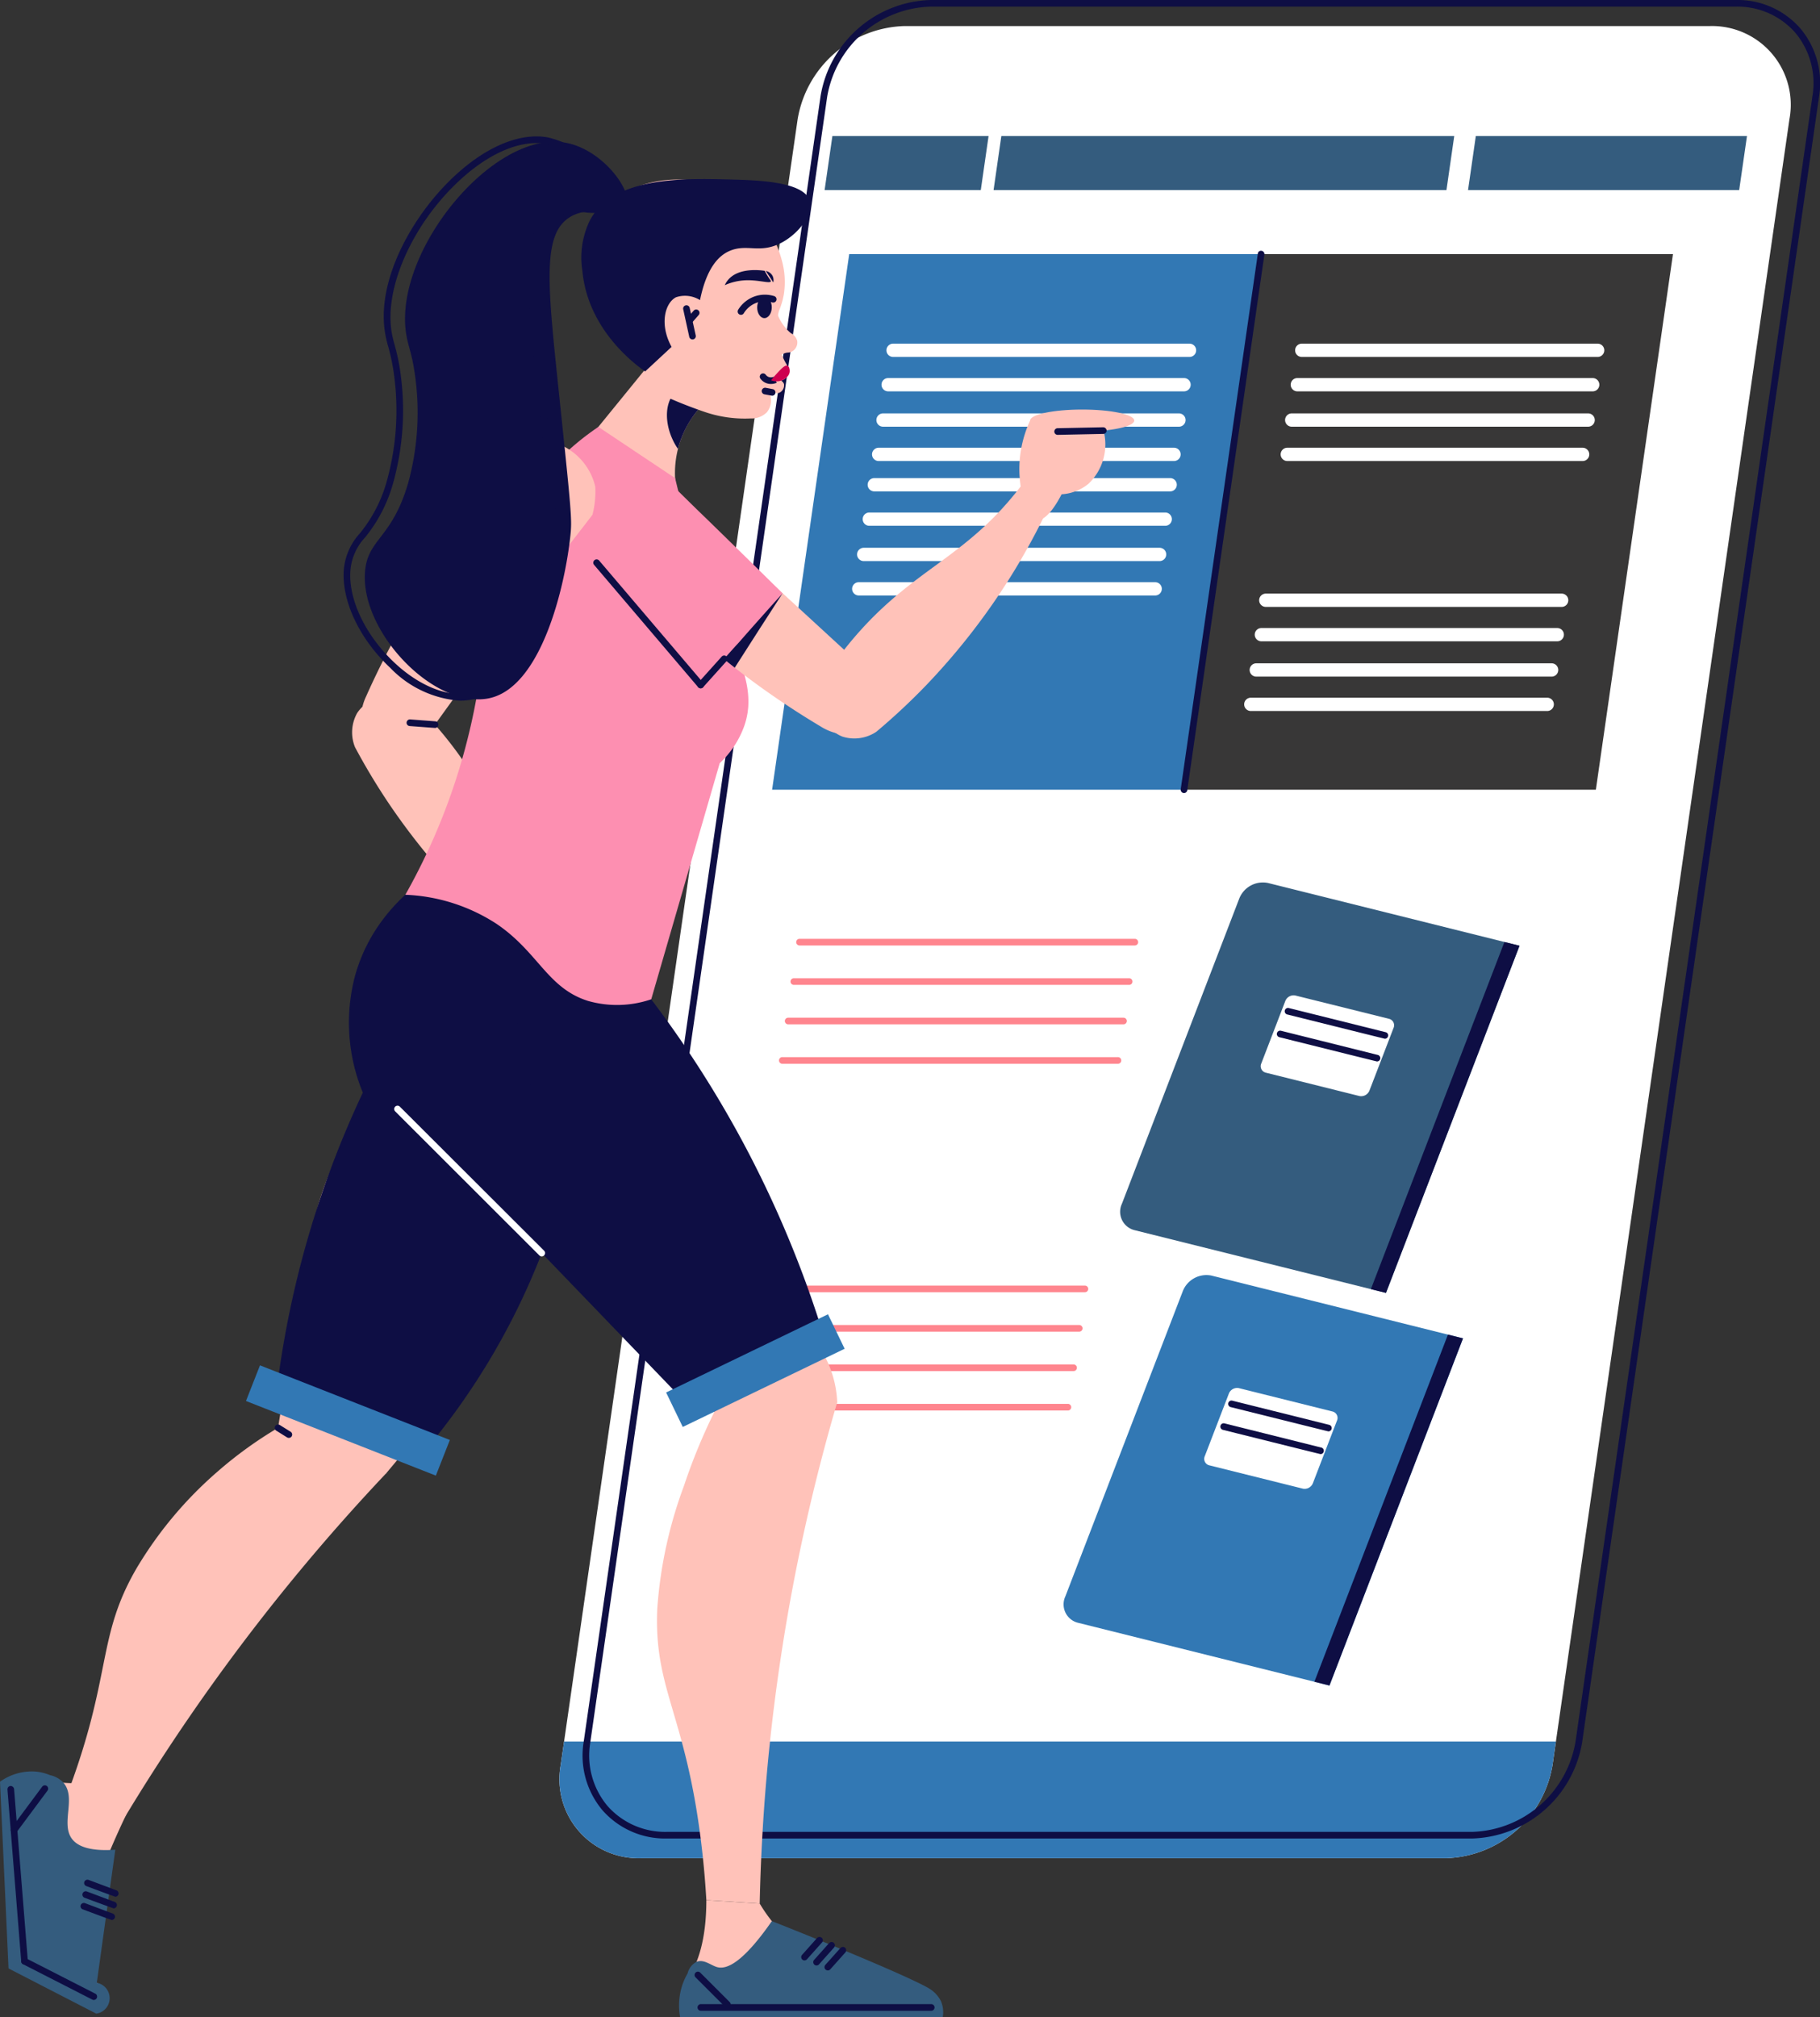 <svg xmlns="http://www.w3.org/2000/svg" width="171.997" height="190.596" viewBox="0 0 171.997 190.596"><rect x="0" y="0" width="171.997" height="190.596" fill="#333333" stroke="none"/><g transform="translate(-26.367 -211.781)"><path d="M69.919,221.585,47.534,377.043a7.462,7.462,0,0,0,7.553,8.823H131.2a10.516,10.516,0,0,0,10.065-8.823l22.382-155.458a7.441,7.441,0,0,0-7.523-8.823H80.012A10.542,10.542,0,0,0,69.919,221.585Z" transform="translate(31.825 1.481)" fill="#fff"/><g transform="translate(99.334 235.472)"><path d="M70.944,271.953h38.924l7.287-50.607H78.231Z" transform="translate(-32.02 -221.029)" fill="#383737"/><path d="M55.437,271.953H94.361l7.287-50.607H62.724Z" transform="translate(-55.437 -221.029)" fill="#3278b4"/><g transform="translate(38.611)"><path d="M71.132,272.459a.319.319,0,0,1-.309-.359l7.287-50.608a.3.3,0,0,1,.354-.266.312.312,0,0,1,.266.354l-7.287,50.608A.314.314,0,0,1,71.132,272.459Z" transform="translate(-70.819 -221.219)" fill="#0e0e44"/></g><g transform="translate(48.038 8.779)"><g transform="translate(0.946)"><g transform="translate(0.469)"><path d="M103.726,225.972H75.767a.628.628,0,1,1,0-1.255h27.96a.628.628,0,0,1,0,1.255Z" transform="translate(-75.139 -224.717)" fill="#fff"/></g><g transform="translate(0 3.251)"><path d="M103.542,227.267H75.58a.628.628,0,0,1,0-1.255h27.962a.628.628,0,0,1,0,1.255Z" transform="translate(-74.952 -226.012)" fill="#fff"/></g></g><g transform="translate(0 6.586)"><g transform="translate(0.467)"><path d="M103.348,228.6H75.388a.628.628,0,1,1,0-1.255h27.96a.628.628,0,1,1,0,1.255Z" transform="translate(-74.761 -227.341)" fill="#fff"/></g><g transform="translate(0 3.248)"><path d="M103.162,229.89H75.2a.628.628,0,0,1,0-1.255h27.96a.628.628,0,0,1,0,1.255Z" transform="translate(-74.575 -228.635)" fill="#fff"/></g></g></g><g transform="translate(9.418 8.779)"><g transform="translate(0.946)"><g transform="translate(0.467)"><path d="M88.342,225.972H60.38a.628.628,0,1,1,0-1.255H88.342a.628.628,0,1,1,0,1.255Z" transform="translate(-59.752 -224.717)" fill="#fff"/></g><g transform="translate(0 3.251)"><path d="M88.156,227.267H60.194a.628.628,0,1,1,0-1.255H88.156a.628.628,0,0,1,0,1.255Z" transform="translate(-59.566 -226.012)" fill="#fff"/></g></g><g transform="translate(0 6.586)"><g transform="translate(0.464)"><path d="M87.964,228.6H60a.628.628,0,1,1,0-1.255H87.964a.628.628,0,0,1,0,1.255Z" transform="translate(-59.374 -227.341)" fill="#fff"/></g><g transform="translate(0 3.248)"><path d="M87.776,229.89H59.817a.628.628,0,0,1,0-1.255h27.96a.628.628,0,0,1,0,1.255Z" transform="translate(-59.189 -228.635)" fill="#fff"/></g></g></g><g transform="translate(7.586 21.482)"><g transform="translate(0.949)"><g transform="translate(0.469)"><path d="M87.611,231.033H59.652a.628.628,0,0,1,0-1.255h27.96a.628.628,0,1,1,0,1.255Z" transform="translate(-59.024 -229.778)" fill="#fff"/></g><g transform="translate(0 3.251)"><path d="M87.427,232.328H59.465a.628.628,0,0,1,0-1.255H87.427a.628.628,0,1,1,0,1.255Z" transform="translate(-58.837 -231.073)" fill="#fff"/></g></g><g transform="translate(0 6.584)"><g transform="translate(0.469)"><path d="M87.233,233.656H59.274a.628.628,0,1,1,0-1.255h27.96a.628.628,0,0,1,0,1.255Z" transform="translate(-58.646 -232.401)" fill="#fff"/></g><g transform="translate(0 3.251)"><path d="M87.049,234.951H59.087a.628.628,0,1,1,0-1.255H87.049a.628.628,0,1,1,0,1.255Z" transform="translate(-58.459 -233.696)" fill="#fff"/></g></g></g><g transform="translate(44.637 32.396)"><g transform="translate(0.949)"><g transform="translate(0.467)"><path d="M102.371,235.381H74.412a.628.628,0,1,1,0-1.255h27.96a.628.628,0,0,1,0,1.255Z" transform="translate(-73.784 -234.126)" fill="#fff"/></g><g transform="translate(0 3.251)"><path d="M102.185,236.676H74.226a.628.628,0,0,1,0-1.255h27.96a.628.628,0,1,1,0,1.255Z" transform="translate(-73.598 -235.421)" fill="#fff"/></g></g><g transform="translate(0 6.586)"><g transform="translate(0.467)"><path d="M101.993,238.005H74.034a.628.628,0,0,1,0-1.255h27.96a.628.628,0,0,1,0,1.255Z" transform="translate(-73.406 -236.75)" fill="#fff"/></g><g transform="translate(0 3.248)"><path d="M101.807,239.3H73.848a.628.628,0,1,1,0-1.255h27.96a.628.628,0,1,1,0,1.255Z" transform="translate(-73.22 -238.044)" fill="#fff"/></g></g></g></g><g transform="translate(132.24 295.145)"><path d="M79.777,246.557,68.7,275.363a1.79,1.79,0,0,0,1.167,2.49l23.79,5.934,12.621-32.8-23.79-5.934A2.4,2.4,0,0,0,79.777,246.557Z" transform="translate(-68.547 -244.993)" fill="#345c7e"/><path d="M90.6,247.239l-12.621,32.8,1.424.355,12.621-32.8Z" transform="translate(-54.299 -241.601)" fill="#0e0e44"/><path d="M74.3,256.555l8.863,2.211a.844.844,0,0,0,.949-.535l2.264-5.884a.627.627,0,0,0-.407-.874L77.1,249.266a.844.844,0,0,0-.951.532l-2.264,5.886A.628.628,0,0,0,74.3,256.555Z" transform="translate(-60.56 -238.572)" fill="#fff"/><g transform="translate(15.536 11.87)"><path d="M84.2,252.631c-.075-.01-9.224-2.292-9.224-2.292a.313.313,0,1,1,.153-.607l9.149,2.282a.307.307,0,0,1,.226.379A.311.311,0,0,1,84.2,252.631Z" transform="translate(-74.736 -249.722)" fill="#0e0e44"/></g><g transform="translate(14.798 14.015)"><path d="M83.9,253.487c-.075-.01-9.224-2.292-9.224-2.292a.313.313,0,1,1,.153-.607l9.147,2.282a.313.313,0,0,1-.075.617Z" transform="translate(-74.442 -250.576)" fill="#0e0e44"/></g></g><g transform="translate(126.898 332.242)"><path d="M77.653,261.338l-11.084,28.8a1.791,1.791,0,0,0,1.167,2.492l23.79,5.934,12.621-32.8-23.79-5.936A2.4,2.4,0,0,0,77.653,261.338Z" transform="translate(-66.418 -259.772)" fill="#3278b4"/><path d="M88.475,262.018l-12.621,32.8,1.424.355,12.621-32.8Z" transform="translate(-52.17 -256.381)" fill="#0e0e44"/><path d="M72.167,271.336l8.863,2.209a.842.842,0,0,0,.949-.532l2.264-5.886a.625.625,0,0,0-.407-.871l-8.863-2.211a.842.842,0,0,0-.949.535l-2.264,5.884A.628.628,0,0,0,72.167,271.336Z" transform="translate(-58.43 -253.352)" fill="#fff"/><g transform="translate(15.537 11.868)"><path d="M82.071,267.411c-.075-.01-9.224-2.292-9.224-2.292a.312.312,0,0,1-.228-.379.309.309,0,0,1,.382-.228l9.147,2.282a.313.313,0,0,1-.075.618Z" transform="translate(-72.608 -264.5)" fill="#0e0e44"/></g><g transform="translate(14.799 14.014)"><path d="M81.777,268.269c-.075-.01-9.224-2.292-9.224-2.292a.313.313,0,0,1-.228-.382.309.309,0,0,1,.382-.228l9.147,2.284a.31.31,0,0,1,.228.379A.313.313,0,0,1,81.777,268.269Z" transform="translate(-72.314 -265.355)" fill="#0e0e44"/></g></g><g transform="translate(100.002 300.484)"><g transform="translate(1.609)"><path d="M88.345,247.748H56.658a.314.314,0,0,1,0-.628H88.345a.314.314,0,0,1,0,.628Z" transform="translate(-56.344 -247.12)" fill="#ff858e"/></g><g transform="translate(1.072 3.725)"><path d="M88.131,249.231H56.444a.314.314,0,1,1,0-.628H88.131a.314.314,0,1,1,0,.628Z" transform="translate(-56.13 -248.604)" fill="#ff858e"/></g><g transform="translate(0.537 7.452)"><path d="M87.918,250.717H56.231a.314.314,0,0,1,0-.628H87.918a.314.314,0,0,1,0,.628Z" transform="translate(-55.917 -250.089)" fill="#ff858e"/></g><g transform="translate(0 11.177)"><path d="M87.7,252.2H56.017a.314.314,0,1,1,0-.627H87.7a.314.314,0,1,1,0,.627Z" transform="translate(-55.703 -251.573)" fill="#ff858e"/></g></g><g transform="translate(95.283 333.248)"><g transform="translate(1.609)"><path d="M86.467,260.8H54.778a.314.314,0,0,1,0-.628H86.467a.314.314,0,0,1,0,.628Z" transform="translate(-54.464 -260.173)" fill="#ff858e"/></g><g transform="translate(1.074 3.725)"><path d="M86.252,262.284H54.565a.314.314,0,0,1,0-.628H86.252a.314.314,0,1,1,0,.628Z" transform="translate(-54.251 -261.657)" fill="#ff858e"/></g><g transform="translate(0.537 7.45)"><path d="M86.04,263.768H54.351a.314.314,0,1,1,0-.628H86.04a.314.314,0,0,1,0,.628Z" transform="translate(-54.037 -263.141)" fill="#ff858e"/></g><g transform="translate(0 11.175)"><path d="M85.826,265.253H54.137a.314.314,0,1,1,0-.628H85.826a.314.314,0,0,1,0,.628Z" transform="translate(-53.823 -264.625)" fill="#ff858e"/></g></g><path d="M81.639,222.007h25.623L108,216.9H82.374Z" transform="translate(83.464 7.732)" fill="#345c7e"/><path d="M63.775,222.007h42.8l.735-5.106H64.51Z" transform="translate(56.488 7.732)" fill="#345c7e"/><path d="M57.414,222.007H72.174l.735-5.106H58.149Z" transform="translate(46.882 7.732)" fill="#345c7e"/><path d="M47.851,277.335l-.316,2.2a7.462,7.462,0,0,0,7.553,8.823H131.2a10.516,10.516,0,0,0,10.065-8.823l.316-2.2Z" transform="translate(31.825 98.99)" fill="#3278b4"/><g transform="translate(81.434 211.781)"><path d="M132.364,385.489H56.254a7.874,7.874,0,0,1-6.069-2.656,8.022,8.022,0,0,1-1.782-6.511l22.382-155.46a10.864,10.864,0,0,1,10.389-9.081h76.112a7.866,7.866,0,0,1,6.067,2.658,8.022,8.022,0,0,1,1.787,6.514L142.755,376.411A10.865,10.865,0,0,1,132.364,385.489ZM81.174,212.408a10.22,10.22,0,0,0-9.769,8.544L49.022,376.411a7.414,7.414,0,0,0,1.637,6.014,7.259,7.259,0,0,0,5.595,2.437h76.11a10.216,10.216,0,0,0,9.769-8.539l22.387-155.46a7.414,7.414,0,0,0-1.642-6.014,7.247,7.247,0,0,0-5.592-2.44Z" transform="translate(-48.305 -211.781)" fill="#0e0e44"/></g><g transform="translate(26.367 224.672)"><path d="M77.869,229.043l2.073,1.7a63.244,63.244,0,0,1-12.864,19.747,61.069,61.069,0,0,1-4.674,4.36,3.719,3.719,0,0,1-3.2.464,3.173,3.173,0,0,1-1.258-.891q-.3-2.244-.6-4.488a36.321,36.321,0,0,1,2.972-4c5.512-6.426,10.259-7.392,15.357-13.793A32.8,32.8,0,0,0,77.869,229.043Z" transform="translate(20.418 -198.605)" fill="#ffc2b9"/><path d="M61.951,262.948q-1.05.836-2.1,1.677A63.292,63.292,0,0,1,43.2,247.951a61.135,61.135,0,0,1-3.3-5.474,3.722,3.722,0,0,1,.206-3.228,3.18,3.18,0,0,1,1.135-1.044l4.513.344a36.1,36.1,0,0,1,3.293,3.735C54.2,249,54.16,253.849,59.366,260.162A32.651,32.651,0,0,0,61.951,262.948Z" transform="translate(-6.351 -184.772)" fill="#ffc2b9"/><path d="M48.279,272.657q-3.313,2.116-6.632,4.229,6.536,9.627,13.075,19.255a18.584,18.584,0,0,0,3.544-3.968,22.753,22.753,0,0,0,2.9-7.184c1.378-5.005,2.495-8.963,2.713-9.729a48.108,48.108,0,0,1,5.766-12.678,5.318,5.318,0,0,0,3.248-1.857,5.487,5.487,0,0,0,.53-5.7q-2.4-7.1-4.807-14.2A9.25,9.25,0,0,1,69.83,229.14l-2.056-1.423q-1.585-1.1-3.173-2.2l-9.119,11.2a19.589,19.589,0,0,0-4.415,7.109c-1.915,5.565-.143,9.352-.412,16.494A42.259,42.259,0,0,1,48.279,272.657Z" transform="translate(-3.293 -203.924)" fill="#ffc2b9"/><g transform="translate(34.462 71.724)"><path d="M42.479,264.484c3.968,5.889,11.506,7.749,16.835,4.157s6.431-11.278,2.462-17.164-11.506-7.749-16.835-4.157S38.511,258.6,42.479,264.484Z" transform="translate(-40.097 -245.491)" fill="#fc3515"/><path d="M66.518,291.622q4.635-3.027,9.267-6.052a103.691,103.691,0,0,0-5.264-14.506,104.321,104.321,0,0,0-14.36-23.193L45.175,266.366a38.8,38.8,0,0,0,4.922,9.046c1.591,2.166,3.11,3.737,12.7,12.731C64.322,289.572,65.6,290.766,66.518,291.622Z" transform="translate(-32.428 -241.896)" fill="#fc3515"/></g><g transform="translate(26.275 70.271)"><path d="M40.606,253.209c-2.683,6.574-.035,13.871,5.916,16.3s12.947-.934,15.63-7.508.033-13.87-5.916-16.3S43.287,246.635,40.606,253.209Z" transform="translate(-32.722 -244.913)" fill="#ffc2b9"/><path d="M36.835,285.357l10.186,4.33a103.651,103.651,0,0,0,9.119-12.45A104.313,104.313,0,0,0,67.418,252.4q-10.742.587-21.479,1.17a38.692,38.692,0,0,0-4.779,9.124c-.911,2.528-1.373,4.664-3.5,17.638C37.317,282.39,37.036,284.117,36.835,285.357Z" transform="translate(-36.835 -233.611)" fill="#ffc2b9"/></g><path d="M55.766,315.321l5.043.326a181.818,181.818,0,0,1,7.324-47.357,10.128,10.128,0,0,0-2.425-6.187q-4.319,3.012-8.642,6.024a55.072,55.072,0,0,0-3.416,8.055,41.506,41.506,0,0,0-2.523,11.637c-.324,7.6,2.663,9.92,4.149,22.051C55.558,312.171,55.693,314.071,55.766,315.321Z" transform="translate(10.986 -148.683)" fill="#ffc2b9"/><path d="M53.229,294.372h21.32a1.428,1.428,0,0,0,0-2.686,26.816,26.816,0,0,1-5.045-.976,17.772,17.772,0,0,1-6.348-2.929,14.973,14.973,0,0,1-3.662-4.149l-5.043-.326c0,3.808-.833,5.966-1.629,7.242-.309.5-1.155,1.729-.733,2.766A2.142,2.142,0,0,0,53.229,294.372Z" transform="translate(12.301 -116.667)" fill="#ffc2b9"/><path d="M28.05,306.93q2.157,1.314,4.315,2.633a190.613,190.613,0,0,1,27.922-38.07,8.273,8.273,0,0,0,1.32-7.048L50.1,267.163a38.338,38.338,0,0,0-5.718,4.136,37.288,37.288,0,0,0-7.646,9.127c-3.82,6.576-2.257,10.02-6.584,21.451C29.333,304.044,28.57,305.791,28.05,306.93Z" transform="translate(-23.826 -145.146)" fill="#ffc2b9"/><path d="M51.976,231.16a5.978,5.978,0,0,0,.542.966,9.435,9.435,0,0,1,2.467-4.307L52.929,226.4a1.759,1.759,0,0,0-.191.073C51.423,227.054,51.082,229.155,51.976,231.16Z" transform="translate(11.551 -202.603)" fill="#0e0e44"/><g transform="translate(55.344 4.067)"><path d="M54.849,238.527a43.054,43.054,0,0,0,4.962,2.021,11.734,11.734,0,0,0,4.2.567,2.04,2.04,0,0,0,1.531-.58,1.768,1.768,0,0,0,.341-1.529.432.432,0,0,1,.2-.284c.208-.105.452.09.723-.08a.773.773,0,0,0,.356-.778.586.586,0,0,0-.279-.321,1.19,1.19,0,0,0,.776-.693.657.657,0,0,0-.075-.557,6.711,6.711,0,0,1-.414-.718,6.463,6.463,0,0,1-.489-4.6,8.007,8.007,0,0,0,.336-.989c.043-.166.085-.349.123-.555a7.589,7.589,0,0,0-.166-3.19,10.579,10.579,0,0,0-5.62-6.87c-3.577-1.581-9.415-1.057-11.85,2.892-2.475,4.009-.281,9.651,1.847,11.391a10.184,10.184,0,0,1,2.3,2.417A9.9,9.9,0,0,1,54.849,238.527Z" transform="translate(-48.416 -218.537)" fill="#ffc2b9"/><path d="M56.04,227.7a1.734,1.734,0,0,1,.582-.339c.276-.093.4-.02.635-.141a.965.965,0,0,0,.522-1.047,1.22,1.22,0,0,0-.592-.7,4.318,4.318,0,0,1-1.31-1.915q-.215,1.039-.424,2.073Z" transform="translate(-37.79 -210.953)" fill="#ffc2b9"/><g transform="translate(14.368 10.886)"><path d="M54.453,224.776a.327.327,0,0,1-.163-.045.317.317,0,0,1-.105-.432,3.033,3.033,0,0,1,1.556-1.263,2.988,2.988,0,0,1,1.852-.03.313.313,0,1,1-.188.6,2.327,2.327,0,0,0-2.683,1.019A.313.313,0,0,1,54.453,224.776Z" transform="translate(-54.14 -222.874)" fill="#0e0e44"/></g><path d="M54.875,223.956c-.005.56.3,1.014.678,1.017s.693-.447.7-1.007-.3-1.014-.678-1.017S54.88,223.4,54.875,223.956Z" transform="translate(-38.662 -211.873)" fill="#0e0e44"/><g transform="translate(16.453 18.316)"><path d="M56.021,226.838a1.189,1.189,0,0,1-.484-.1,1.222,1.222,0,0,1-.5-.4.315.315,0,0,1,.065-.439.312.312,0,0,1,.439.068.619.619,0,0,0,.248.2.676.676,0,0,0,.537-.018l.249.577A1.4,1.4,0,0,1,56.021,226.838Z" transform="translate(-54.971 -225.834)" fill="#0e0e44"/></g><path d="M55.882,226.359c-.213.233-.377.439-.482.575a1.416,1.416,0,0,0,.946.033c.045-.015.756-.271.808-.846.015-.191-.033-.5-.208-.567C56.708,225.463,56.339,225.862,55.882,226.359Z" transform="translate(-37.87 -207.961)" fill="#ce004f"/><g transform="translate(13.15 8.561)"><path d="M55.2,221.981a.912.912,0,0,1,.62.432.887.887,0,0,1,.083.648Z" transform="translate(-51.322 -221.898)" fill="#0e0e44"/><path d="M57.43,222.019c.07.138.171.326.306.54.218.346.294.4.271.459-.083.223-1.172-.151-2.354-.108a5.429,5.429,0,0,0-2,.464,2.012,2.012,0,0,1,.271-.447C54.923,221.657,57.084,221.966,57.43,222.019Z" transform="translate(-53.655 -221.948)" fill="#0e0e44"/></g><g transform="translate(16.641 19.677)"><path d="M56.028,227.129c-.058-.005-.728-.133-.728-.133a.313.313,0,0,1-.248-.366.327.327,0,0,1,.366-.251l.668.128a.314.314,0,0,1-.058.623Z" transform="translate(-55.046 -226.376)" fill="#0e0e44"/></g></g><g transform="translate(63.236 14.844)"><path d="M51.612,225.181c-.251,1.468.427,2.809,1.511,2.995s2.166-.858,2.415-2.329-.427-2.809-1.511-2.995S51.861,223.71,51.612,225.181Z" transform="translate(-51.56 -222.831)" fill="#ffc2b9"/><g transform="translate(1.323 1.108)"><path d="M52.973,226.5a.316.316,0,0,1-.309-.248l-.57-2.6a.313.313,0,1,1,.612-.133l.57,2.6a.312.312,0,0,1-.238.374A.308.308,0,0,1,52.973,226.5Z" transform="translate(-52.087 -223.272)" fill="#0e0e44"/></g><g transform="translate(1.644 1.508)"><path d="M52.528,224.748a.31.31,0,0,1-.206-.078.314.314,0,0,1-.03-.442l.6-.688a.313.313,0,1,1,.472.412l-.6.688A.321.321,0,0,1,52.528,224.748Z" transform="translate(-52.215 -223.432)" fill="#0e0e44"/></g></g><path d="M35.367,300.388q-4.021-2.048-8.037-4.094-.38-8.238-.758-16.473a5.625,5.625,0,0,1,3.2-1.009,5.2,5.2,0,0,1,1.117.151,12.962,12.962,0,0,0,5.467-.223q.821,1.675,1.644,3.353c-.238.489-3.773,7.834-4.214,11.845-.118,1.087-.286,2.618.615,3.5.494.484,1.137.6,1.36,1.222A2.091,2.091,0,0,1,35.367,300.388Z" transform="translate(-26.057 -123.562)" fill="#ffc2b9"/><path d="M71.753,297.257l12.254-6.25a102.778,102.778,0,0,0-7.52-18.63,102.772,102.772,0,0,0-11.986-18L51.213,243.748c-6.722,2.382-11.19,8.336-11.21,14.7-.023,6.493,4.583,10.711,5.384,11.421Z" transform="translate(-5.776 -176.4)" fill="#0e0e44"/><path d="M36.773,295.091l14.481,4.952a66.163,66.163,0,0,0,8.293-12.874,66.333,66.333,0,0,0,3.715-9.282q-3.588-17.071-7.171-34.139c-.788.261-9.488,3.283-11.893,11.983a17.328,17.328,0,0,0,.743,11.014,92.306,92.306,0,0,0-8.168,28.346Z" transform="translate(-10.653 -176.4)" fill="#0e0e44"/><g transform="translate(37.255 91.579)"><path d="M55.152,267.642a.311.311,0,0,1-.223-.09L41.3,253.937a.313.313,0,0,1,.442-.444L55.373,267.1a.314.314,0,0,1,0,.444A.3.3,0,0,1,55.152,267.642Z" transform="translate(-41.209 -253.402)" fill="#fff"/></g><path d="M41.628,272.057A17.009,17.009,0,0,1,50.24,274.8c3.971,2.683,4.8,6.077,8.66,7.289a10,10,0,0,0,5.966-.156l6.473-22.309a8.917,8.917,0,0,0,2.322-3.527c1.162-3.333-.54-6.486-1.835-9.383a78.734,78.734,0,0,1-4.7-14.021l-7.254-4.842a24.842,24.842,0,0,0-7.259,7.543c-3.554,5.856-3.02,10.931-4.25,17.985A59.478,59.478,0,0,1,41.628,272.057Z" transform="translate(-3.322 -200.407)" fill="#fd8fb1"/><g transform="translate(55.354 31.924)"><path d="M61.15,247.685a78.851,78.851,0,0,0,8.1,5.54c2.139,1.363,4.654.818,5.638-.66a3.874,3.874,0,0,0,.163-3.3l-9.373-8.615q-4.447-4.081-8.881-8.18c-2.071-2.445-4.885-3.218-6.222-2.327-1.506,1-2.011,4.689.482,7.99,1.493,1.679,3.158,3.429,5,5.171,1.275,1.185,2.543,2.307,3.8,3.333C60.29,247,60.721,247.357,61.15,247.685Z" transform="translate(-47.068 -229.412)" fill="#ffc2b9"/><path d="M54.808,241.149c1.5-2.362,3.007-4.691,4.526-7.038-1.933,2-3.886,3.986-5.818,5.987C53.947,240.459,54.378,240.82,54.808,241.149Z" transform="translate(-40.726 -222.876)" fill="#0e0e44"/><path d="M67.017,240.878c-1.365,1.531-2.759,3.08-4.132,4.654-.459.489-.926,1.019-1.393,1.549q-1.1,1.231-2.209,2.46-5.128-5.84-10.279-11.664a5.742,5.742,0,0,1,4.508-8.241,8.765,8.765,0,0,1,2.608.57c1.242,1.2,2.46,2.425,3.687,3.6C62.221,236.159,64.633,238.511,67.017,240.878Z" transform="translate(-48.42 -229.635)" fill="#fd8fb1"/></g><g transform="translate(34.119 28.668)"><path d="M45.008,242.633a78.77,78.77,0,0,0-4.548,8.692c-1.1,2.284-.264,4.719,1.32,5.52a3.859,3.859,0,0,0,3.3-.228q3.727-5.169,7.45-10.321,3.528-4.9,7.076-9.784c2.184-2.342,2.621-5.226,1.576-6.451-1.17-1.378-4.892-1.443-7.877,1.418-1.491,1.682-3.035,3.542-4.546,5.577-1.027,1.408-1.99,2.8-2.861,4.167C45.59,241.694,45.284,242.166,45.008,242.633Z" transform="translate(-39.96 -227.131)" fill="#ffc2b9"/><path d="M41.971,235.363c2.52,1.212,5.013,2.432,7.523,3.662-2.214-1.684-4.418-3.389-6.632-5.073C42.553,234.424,42.247,234.9,41.971,235.363Z" transform="translate(-36.923 -219.861)" fill="#ffc2b9"/><path d="M50.691,247.495c-1.684-1.177-3.386-2.377-5.11-3.557-.54-.4-1.122-.8-1.7-1.2q-1.352-.953-2.706-1.905,5.2-5.779,10.374-11.581a5.743,5.743,0,0,1,8.715,3.507A8.823,8.823,0,0,1,60,235.416c-1.049,1.375-2.118,2.728-3.145,4.086C54.808,242.173,52.759,244.847,50.691,247.495Z" transform="translate(-38.128 -228.338)" fill="#ffc2b9"/></g><g transform="translate(56.069 39.963)"><path d="M58.854,245.017a.314.314,0,0,1-.241-.108l-9.834-11.554a.314.314,0,0,1,.479-.407L59.092,244.5a.314.314,0,0,1-.035.442A.306.306,0,0,1,58.854,245.017Z" transform="translate(-48.705 -232.838)" fill="#0e0e44"/></g><g transform="translate(25.961 121.703)"><path d="M38.043,266.665a.329.329,0,0,1-.166-.045l-1.019-.638a.314.314,0,0,1-.1-.434.318.318,0,0,1,.432-.1l1.022.637a.316.316,0,0,1,.1.434A.308.308,0,0,1,38.043,266.665Z" transform="translate(-36.71 -265.403)" fill="#0e0e44"/></g><path d="M52.036,293.179H76.853a2.7,2.7,0,0,0-.171-1.524,2.982,2.982,0,0,0-.944-1.084c-1-.7-6.885-3.246-15.033-6.476-2.728,3.923-4.262,4.6-5.173,4.347-.575-.158-1.255-.778-1.945-.5a1.679,1.679,0,0,0-.846,1.1,5.9,5.9,0,0,0-.552,1.265A6.154,6.154,0,0,0,52.036,293.179Z" transform="translate(12.239 -115.474)" fill="#345c7e"/><path d="M26.367,279.439l.806,17.641,8.293,4.27a1.475,1.475,0,0,0,.048-2.912q.873-6.288,1.75-12.575c-2.668.188-3.707-.447-4.149-1.1-1-1.483.512-3.9-.811-5.294a2.407,2.407,0,0,0-1.22-.655,4.577,4.577,0,0,0-1.338-.336A5.157,5.157,0,0,0,26.367,279.439Z" transform="translate(-26.367 -123.986)" fill="#345c7e"/><g transform="translate(75.716 170.119)"><path d="M56.846,286.909a.308.308,0,0,1-.211-.08.313.313,0,0,1-.023-.442l1.418-1.591a.314.314,0,0,1,.444-.023.31.31,0,0,1,.025.439L57.079,286.8A.312.312,0,0,1,56.846,286.909Z" transform="translate(-56.532 -284.692)" fill="#0e0e44"/></g><g transform="translate(7.949 164.706)"><path d="M32.481,284.146c-.11-.02-2.743-1.007-2.743-1.007a.313.313,0,0,1-.183-.4.32.32,0,0,1,.4-.183l2.633.986a.314.314,0,0,1-.11.607Z" transform="translate(-29.534 -282.535)" fill="#0e0e44"/></g><g transform="translate(7.786 165.802)"><path d="M32.416,284.584c-.11-.02-2.743-1-2.743-1a.315.315,0,0,1,.221-.59l2.633.986a.314.314,0,0,1-.11.608Z" transform="translate(-29.469 -282.972)" fill="#0e0e44"/></g><g transform="translate(7.608 166.903)"><path d="M32.345,285.021c-.11-.02-2.741-1.007-2.741-1.007a.314.314,0,0,1-.186-.4.323.323,0,0,1,.4-.183l2.633.987a.313.313,0,0,1-.11.607Z" transform="translate(-29.398 -283.41)" fill="#0e0e44"/></g><g transform="translate(76.848 170.595)"><path d="M57.3,287.1a.314.314,0,0,1-.233-.522l1.421-1.591a.313.313,0,1,1,.467.417l-1.421,1.591A.312.312,0,0,1,57.3,287.1Z" transform="translate(-56.983 -284.881)" fill="#0e0e44"/></g><g transform="translate(77.918 171.064)"><path d="M57.725,287.284a.321.321,0,0,1-.211-.08.313.313,0,0,1-.025-.442l1.423-1.591a.316.316,0,0,1,.444-.023.31.31,0,0,1,.023.439l-1.421,1.591A.3.3,0,0,1,57.725,287.284Z" transform="translate(-57.409 -285.068)" fill="#0e0e44"/></g><path d="M48.342,227.2c.512,5.515,4.925,8.793,5.929,9.5l2.5-2.322c-1.15-2.081-.655-4.127.417-4.689a2.678,2.678,0,0,1,2.269.269c.633-3.107,1.8-4.192,2.728-4.616,1.627-.738,2.769.193,4.681-.663,1.765-.791,3.353-2.786,2.972-4.089-.547-1.857-5.008-1.965-7.653-2.031-4.272-.1-10.831-.3-13.108,3.813A8.023,8.023,0,0,0,48.342,227.2Z" transform="translate(6.696 -214.494)" fill="#0e0e44"/><path d="M44.863,239.288a25.208,25.208,0,0,1-.648,10.025c-1.531,5.3-3.8,5.281-4.086,8.356-.515,5.587,6.3,12.9,11.514,12.068,5.1-.816,7.382-10.585,7.889-15.412.166-1.581.1-2.189-1.207-14.666-.939-9-1.36-13.534.9-15.241,2.083-1.576,5.023.01,5.6-1.192.673-1.391-2.264-5.449-5.848-6.034-6.868-1.122-16.28,10.474-14.945,18.2C44.222,236.516,44.584,237.187,44.863,239.288Z" transform="translate(-5.628 -216.616)" fill="#0e0e44"/><g transform="translate(32.47)"><path d="M50.31,270.231a10.129,10.129,0,0,1-6.6-3.107c-2.932-2.741-4.649-6.418-4.378-9.37a5.857,5.857,0,0,1,1.519-3.346,13.512,13.512,0,0,0,2.575-5.065,24.882,24.882,0,0,0,.643-9.9,18.315,18.315,0,0,0-.545-2.658,11.939,11.939,0,0,1-.289-1.23c-.846-4.887,2.362-10.7,5.916-14.282,3.148-3.175,6.571-4.744,9.388-4.277a8.686,8.686,0,0,1,5.756,4.327,2.534,2.534,0,0,1,.326,2.154c-.359.738-1.25.7-2.292.643a4.985,4.985,0,0,0-3.406.663c-2.073,1.569-1.734,5.72-.771,14.96l.088.853c1.212,11.607,1.283,12.3,1.117,13.876-.53,5.063-2.917,14.852-8.153,15.688A5.825,5.825,0,0,1,50.31,270.231Zm7.224-52.686c-2.432,0-5.271,1.481-7.939,4.172-4.069,4.109-6.431,9.754-5.743,13.733.073.419.168.768.276,1.177a18.839,18.839,0,0,1,.562,2.733,25.512,25.512,0,0,1-.663,10.156,14.093,14.093,0,0,1-2.678,5.271,5.237,5.237,0,0,0-1.393,3.027c-.256,2.764,1.386,6.238,4.182,8.85,2.282,2.136,4.9,3.2,6.965,2.879,4.862-.781,7.116-10.241,7.628-15.136.161-1.511.09-2.2-1.114-13.745l-.09-.856c-.919-8.818-1.426-13.675,1.017-15.522a5.507,5.507,0,0,1,3.818-.788c.936.043,1.524.063,1.694-.291a2.058,2.058,0,0,0-.319-1.591,8.014,8.014,0,0,0-5.3-4A5.929,5.929,0,0,0,57.534,217.545Z" transform="translate(-39.303 -216.917)" fill="#0e0e44"/></g><g transform="translate(65.903 49.055)"><path d="M52.937,239.547a.309.309,0,0,1-.211-.08.314.314,0,0,1-.023-.444l2.211-2.46a.314.314,0,1,1,.464.422l-2.211,2.46A.3.3,0,0,1,52.937,239.547Z" transform="translate(-52.623 -236.46)" fill="#0e0e44"/></g><g transform="translate(38.425 55.081)"><path d="M44.352,239.667c-.023,0-2.387-.178-2.387-.178a.312.312,0,0,1-.289-.336.317.317,0,0,1,.336-.291l2.364.178a.314.314,0,0,1-.025.628Z" transform="translate(-41.676 -238.861)" fill="#0e0e44"/></g><ellipse cx="4.92" cy="1.039" rx="4.92" ry="1.039" transform="translate(97.349 25.804)" fill="#ffc2b9"/><path d="M64.757,232.651c.063,1.278.447,4.187,1.6,4.36,1.037.156,2.159-1.993,2.38-2.432a4.454,4.454,0,0,0,2.533-.984,5.14,5.14,0,0,0,1.305-5.452l-6.81-.532A10.86,10.86,0,0,0,64.757,232.651Z" transform="translate(31.586 -200.768)" fill="#ffc2b9"/><g transform="translate(99.622 27.478)"><path d="M66.37,228.582a.314.314,0,0,1-.005-.627l4.327-.09a.329.329,0,0,1,.321.306.316.316,0,0,1-.309.321l-4.327.09Z" transform="translate(-66.056 -227.864)" fill="#0e0e44"/></g><rect width="19.279" height="3.618" transform="translate(41.189 126.53) rotate(-158.547)" fill="#3278b4"/><rect width="16.988" height="3.618" transform="translate(79.821 114.545) rotate(154.225)" fill="#3278b4"/><g transform="translate(65.919 176.465)"><path d="M74.715,287.848H52.943a.314.314,0,1,1,0-.628H74.715a.314.314,0,1,1,0,.628Z" transform="translate(-52.629 -287.22)" fill="#0e0e44"/></g><g transform="translate(65.641 173.4)"><path d="M55.618,289.41a.305.305,0,0,1-.221-.09l-2.786-2.784a.315.315,0,0,1,.444-.447l2.786,2.786a.314.314,0,0,1-.223.535Z" transform="translate(-52.518 -285.999)" fill="#0e0e44"/></g><g transform="translate(0.704 155.855)"><path d="M28.26,295.879a.312.312,0,0,1-.311-.289l-1.3-16.243a.316.316,0,0,1,.289-.339.332.332,0,0,1,.336.289l1.3,16.245a.314.314,0,0,1-.289.336Z" transform="translate(-26.648 -279.009)" fill="#0e0e44"/></g><g transform="translate(2.004 172.098)"><path d="M34.024,289.453a.288.288,0,0,1-.143-.035l-6.546-3.343a.316.316,0,0,1-.136-.422.312.312,0,0,1,.422-.138l6.544,3.343a.315.315,0,0,1-.141.595Z" transform="translate(-27.165 -285.48)" fill="#0e0e44"/></g><g transform="translate(1.011 155.808)"><path d="M27.084,283.518a.328.328,0,0,1-.188-.06.313.313,0,0,1-.063-.439l2.9-3.9a.313.313,0,1,1,.5.374l-2.9,3.9A.312.312,0,0,1,27.084,283.518Z" transform="translate(-26.77 -278.99)" fill="#0e0e44"/></g></g></g></svg>